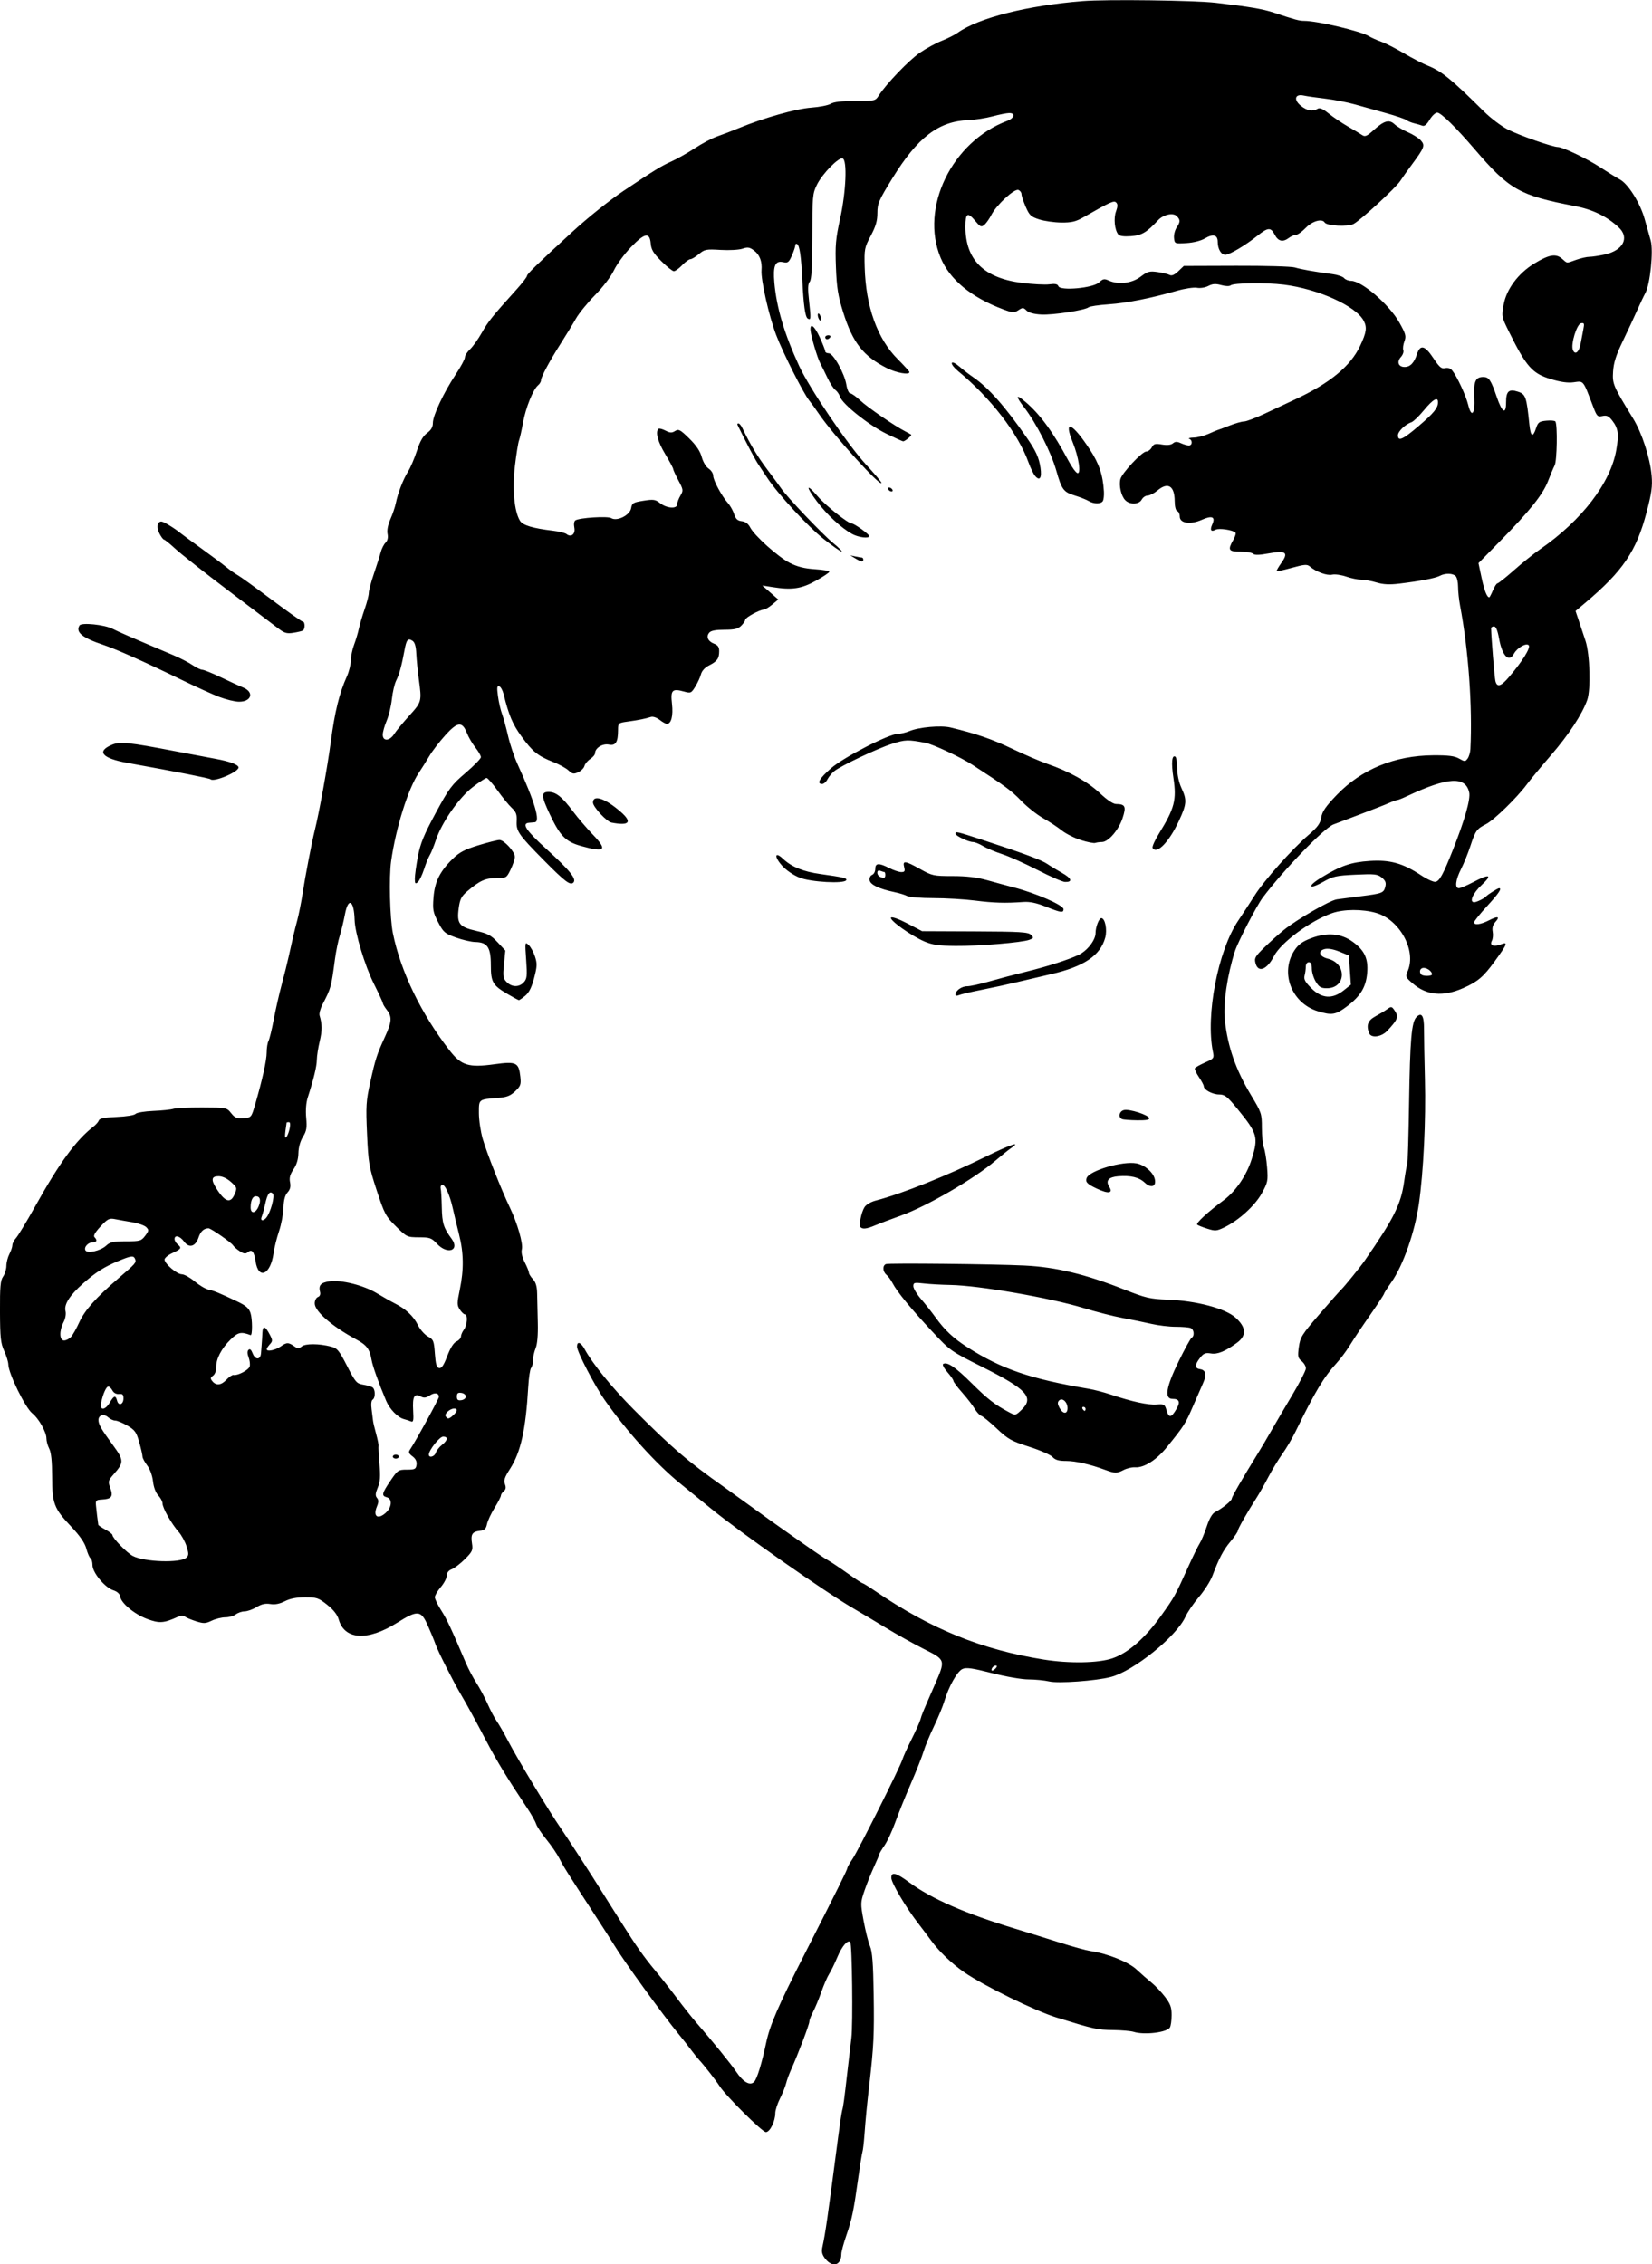 <?xml version="1.0"?>
<svg xmlns:rdf="http://www.w3.org/1999/02/22-rdf-syntax-ns#" xmlns="http://www.w3.org/2000/svg" xmlns:cc="http://creativecommons.org/ns#" xmlns:dc="http://purl.org/dc/elements/1.1/" xmlns:svg="http://www.w3.org/2000/svg" xmlns:inkscape="http://www.inkscape.org/namespaces/inkscape" xmlns:sodipodi="http://sodipodi.sourceforge.net/DTD/sodipodi-0.dtd" xmlns:ns1="http://sozi.baierouge.fr" xmlns:xlink="http://www.w3.org/1999/xlink" id="svg3904" viewBox="0 0 224.46 307.55" version="1.1">
<g id="layer1" transform="translate(216.77 -783.59)">
<path id="path3949" d="m-104.63 1090.4c-0.438-0.557-0.541-0.95-0.408-1.564 0.431-1.996 0.698-3.856 2.162-15.062 0.222-1.698 0.462-3.289 0.534-3.537 0.157-0.542 0.281-1.461 0.706-5.212 0.178-1.571 0.422-3.652 0.544-4.625 0.229-1.832 0.099-12.779-0.154-13.033-0.347-0.347-1.123 0.564-1.75 2.056-0.374 0.89-0.876 1.918-1.116 2.284-0.24 0.366-0.716 1.462-1.059 2.434-0.343 0.973-0.851 2.195-1.129 2.717-0.278 0.521-0.505 1.119-0.505 1.327 0 0.387-1.54 4.441-2.458 6.469-0.28 0.62-0.594 1.476-0.697 1.905-0.103 0.428-0.476 1.356-0.829 2.062-0.353 0.706-0.641 1.597-0.641 1.981 0 1.113-0.727 2.585-1.278 2.587-0.486 0-5.469-4.952-6.297-6.259-0.474-0.749-2.121-2.858-2.763-3.539-0.224-0.238-0.714-0.847-1.088-1.353-0.374-0.506-1.141-1.479-1.704-2.163-2.142-2.6-7.455-9.932-8.749-12.076-0.288-0.476-1.44-2.274-2.562-3.995-3.902-5.99-4.331-6.672-4.887-7.774-0.308-0.609-1.101-1.773-1.764-2.586-0.662-0.813-1.296-1.768-1.409-2.123-0.113-0.355-0.665-1.334-1.228-2.175-2.604-3.895-4.117-6.375-5.498-9.012-1.515-2.894-2.616-4.911-3.491-6.394-1.062-1.8-3.076-5.775-3.429-6.767-0.206-0.579-0.698-1.773-1.092-2.653-0.91-2.028-1.357-2.061-4.157-0.307-3.996 2.503-7.129 2.325-7.922-0.451-0.186-0.652-0.707-1.317-1.562-1.997-1.176-0.935-1.426-1.02-2.995-1.02-1.163 0-2.047 0.171-2.756 0.532-0.711 0.363-1.342 0.484-1.978 0.381-0.671-0.109-1.198 0.011-1.87 0.419-0.515 0.314-1.242 0.575-1.616 0.58-0.374 0-0.918 0.189-1.208 0.409s-0.929 0.4-1.419 0.4c-0.49 0-1.32 0.204-1.844 0.454-0.837 0.399-1.094 0.41-2.118 0.088-0.641-0.202-1.322-0.486-1.514-0.632-0.227-0.171-0.561-0.167-0.952 0.011-1.922 0.878-2.521 0.922-4.172 0.311-1.742-0.645-3.566-2.158-3.696-3.063-0.052-0.363-0.391-0.67-0.933-0.845-1.137-0.367-2.821-2.402-2.821-3.407 0-0.426-0.119-0.848-0.265-0.938-0.146-0.09-0.403-0.677-0.572-1.305-0.213-0.791-0.85-1.717-2.077-3.017-2.329-2.469-2.565-3.092-2.572-6.8-0.003-2.054-0.128-3.253-0.389-3.758-0.211-0.408-0.384-1.041-0.384-1.408 0-0.849-1.053-2.714-1.919-3.397-0.954-0.753-3.245-5.432-3.257-6.652-0.003-0.332-0.256-1.154-0.561-1.827-0.478-1.053-0.558-1.802-0.573-5.345-0.015-3.388 0.061-4.233 0.425-4.754 0.244-0.348 0.444-1.004 0.445-1.456 0.001-0.453 0.185-1.174 0.408-1.603s0.406-0.972 0.406-1.207c0-0.235 0.229-0.68 0.508-0.989 0.279-0.309 1.432-2.215 2.562-4.235 3.383-6.051 5.569-9.038 7.99-10.92 0.315-0.245 0.628-0.61 0.695-0.812 0.086-0.258 0.8-0.395 2.414-0.461 1.294-0.053 2.41-0.233 2.563-0.412 0.151-0.176 1.229-0.358 2.419-0.407 1.181-0.049 2.405-0.176 2.721-0.283 0.316-0.106 2.075-0.189 3.91-0.183 3.329 0.011 3.337 0.012 3.949 0.779 0.516 0.647 0.78 0.754 1.674 0.68 1.054-0.088 1.065-0.1 1.578-1.857 0.979-3.351 1.57-6.023 1.57-7.095 0-0.591 0.112-1.287 0.249-1.547 0.137-0.26 0.458-1.574 0.712-2.921s0.743-3.489 1.085-4.761c0.342-1.272 0.77-2.986 0.95-3.809 0.593-2.7 0.755-3.383 1.158-4.897 0.219-0.823 0.548-2.476 0.73-3.673 0.352-2.311 1.254-6.984 1.654-8.57 0.576-2.284 1.736-8.684 2.17-11.971 0.545-4.127 1.162-6.639 2.192-8.918 0.289-0.64 0.531-1.619 0.538-2.176 0.006-0.557 0.2-1.503 0.429-2.101 0.229-0.599 0.523-1.578 0.653-2.177 0.13-0.599 0.488-1.811 0.796-2.695 0.308-0.884 0.559-1.868 0.559-2.186 0-0.319 0.313-1.493 0.695-2.61 0.383-1.117 0.797-2.424 0.921-2.903 0.124-0.48 0.419-1.066 0.656-1.303 0.285-0.285 0.378-0.692 0.276-1.203-0.096-0.481 0.051-1.237 0.389-2.002 0.299-0.676 0.627-1.64 0.728-2.142 0.282-1.395 1-3.256 1.664-4.313 0.329-0.524 0.867-1.784 1.197-2.8 0.425-1.31 0.829-2.018 1.389-2.432 0.559-0.414 0.79-0.817 0.79-1.381 0-1.006 1.463-4.109 3.097-6.57 0.691-1.04 1.256-2.09 1.256-2.333 0-0.243 0.316-0.738 0.702-1.101 0.386-0.363 1.105-1.374 1.597-2.247 0.853-1.513 1.441-2.246 4.706-5.859 0.786-0.87 1.428-1.702 1.428-1.851 0-0.256 1.288-1.507 6.168-5.993 2.086-1.917 5.056-4.292 6.959-5.565 4.166-2.785 5.138-3.384 6.405-3.947 0.792-0.352 2.261-1.177 3.265-1.835 1.004-0.657 2.377-1.383 3.05-1.613 0.673-0.23 2.013-0.743 2.976-1.139 3.351-1.379 7.746-2.618 9.811-2.767 1.122-0.081 2.312-0.317 2.643-0.524 0.409-0.255 1.478-0.377 3.327-0.377 2.675 0 2.733-0.013 3.2-0.748 0.995-1.562 4.087-4.784 5.568-5.801 0.849-0.583 2.185-1.313 2.97-1.622 0.785-0.31 1.768-0.805 2.184-1.102 2.829-2.014 9.468-3.694 16.972-4.293 3.237-0.259 15.167-0.106 18.093 0.232 4.5 0.519 6.411 0.843 7.89 1.337 2.89 0.965 3.445 1.115 4.1 1.114 1.799-0.003 7.726 1.397 8.827 2.086 0.302 0.189 1.036 0.517 1.632 0.73s2.002 0.929 3.124 1.591c1.122 0.663 2.575 1.417 3.229 1.675 1.856 0.734 3.22 1.847 7.654 6.245 0.876 0.869 2.305 1.951 3.177 2.405 1.514 0.789 6.082 2.393 6.844 2.404 0.68 0.009 3.999 1.6 5.793 2.776 0.984 0.645 2.172 1.38 2.639 1.633 1.137 0.615 2.76 3.213 3.367 5.39 0.271 0.973 0.64 2.287 0.819 2.921 0.387 1.368-0.08 5.925-0.728 7.109-0.216 0.394-0.718 1.451-1.116 2.349-0.398 0.898-1.275 2.778-1.949 4.179-0.92 1.911-1.25 2.943-1.323 4.135-0.104 1.697-0.003 1.933 2.719 6.378 1.208 1.972 2.304 5.348 2.519 7.754 0.129 1.448 0.004 2.353-0.688 4.995-1.384 5.279-3.222 7.99-8.339 12.297l-1.311 1.103 0.452 1.345c0.249 0.74 0.654 1.957 0.9 2.705 0.604 1.834 0.743 6.591 0.235 8.033-0.686 1.943-2.498 4.704-4.943 7.53-1.321 1.526-2.79 3.301-3.266 3.945-1.321 1.787-4.46 4.84-5.547 5.396-1.264 0.646-1.432 0.882-2.123 2.984-0.32 0.973-0.887 2.371-1.26 3.107-0.755 1.488-0.883 2.607-0.299 2.607 0.209 0 1.079-0.367 1.932-0.816 2.259-1.188 2.691-1.043 1.156 0.387-1.193 1.111-1.718 2.334-1.002 2.334 0.323 0 1.403-0.532 1.615-0.795 0.185-0.231 1.578-1.109 1.759-1.109 0.431 0-0.035 0.698-1.623 2.428-0.973 1.06-1.768 2.049-1.768 2.198 0 0.433 0.886 0.315 2.032-0.269 1.214-0.619 1.537-0.52 0.834 0.257-0.323 0.357-0.437 0.788-0.341 1.291 0.079 0.415 0.028 0.972-0.114 1.238-0.343 0.64 0.237 0.864 1.246 0.481 0.989-0.376 0.872-0.069-0.896 2.358-1.502 2.063-2.275 2.716-4.232 3.582-2.738 1.21-4.981 1.005-6.872-0.63-0.98-0.847-1-0.9-0.65-1.745 1.147-2.77-1.127-6.907-4.304-7.831-1.863-0.541-4.44-0.526-6.019 0.035-2.967 1.055-6.944 4.002-7.881 5.839-0.931 1.825-2.13 2.3-2.49 0.986-0.199-0.724-0.087-0.928 1.199-2.182 0.78-0.761 1.969-1.827 2.643-2.369 1.8-1.45 6.245-4.015 7.199-4.154 0.455-0.066 1.901-0.256 3.214-0.421 2.964-0.373 3.154-0.446 3.369-1.306 0.134-0.535 0.023-0.819-0.478-1.228-0.584-0.476-0.96-0.517-3.565-0.396-2.62 0.123-3.062 0.221-4.408 0.981-2.018 1.139-2.213 0.604-0.221-0.606 2.633-1.6 4.024-2.075 6.556-2.241 2.748-0.18 4.508 0.31 6.963 1.94 0.819 0.544 1.707 0.947 1.973 0.896 0.549-0.105 1.038-1.001 2.348-4.303 1.614-4.069 2.428-6.929 2.228-7.837-0.493-2.244-2.922-2.096-8.464 0.514-0.608 0.287-1.202 0.521-1.319 0.521-0.117 0-0.599 0.172-1.07 0.383-0.472 0.211-2.204 0.891-3.85 1.511-1.646 0.621-3.329 1.259-3.741 1.418-1.294 0.501-6.783 6.179-9.614 9.944-0.817 1.086-3.366 6.003-3.777 7.284-1.04 3.243-1.608 7.109-1.37 9.33 0.386 3.605 1.487 6.768 3.541 10.175 1.447 2.4 1.494 2.54 1.494 4.46 0 1.09 0.125 2.312 0.278 2.714 0.153 0.403 0.348 1.605 0.432 2.67 0.143 1.809 0.096 2.042-0.709 3.505-0.926 1.683-3.114 3.677-5.09 4.638-1.04 0.506-1.249 0.523-2.313 0.189-0.643-0.202-1.267-0.449-1.385-0.55-0.223-0.188 1.463-1.742 3.616-3.334 1.626-1.202 3.099-3.366 3.79-5.568 0.937-2.984 0.793-3.487-1.965-6.854-1.362-1.663-1.696-1.924-2.456-1.924-0.903 0-2.09-0.635-2.09-1.118 0-0.149-0.301-0.714-0.668-1.254-0.367-0.541-0.607-1.082-0.533-1.202 0.074-0.12 0.696-0.467 1.382-0.771 1.193-0.528 1.239-0.59 1.065-1.436-1.018-4.95 0.68-13.758 3.439-17.843 0.64-0.947 1.653-2.498 2.252-3.445 1.273-2.015 5.038-6.239 7.284-8.172 1.256-1.081 1.604-1.559 1.738-2.389 0.13-0.802 0.606-1.493 2.103-3.05 3.36-3.496 7.874-5.356 13.09-5.391 2.085-0.014 2.911 0.089 3.537 0.444 0.765 0.434 0.837 0.434 1.156 0.003 0.187-0.252 0.359-0.834 0.381-1.291 0.287-5.793-0.268-13.491-1.403-19.477-0.149-0.785-0.271-1.937-0.271-2.56 0-0.623-0.147-1.28-0.326-1.459-0.404-0.404-1.435-0.422-2.153-0.038-0.595 0.318-2.66 0.717-5.491 1.06-1.349 0.163-2.187 0.122-3.104-0.154-0.691-0.208-1.634-0.38-2.097-0.382-0.463-0.002-1.38-0.192-2.038-0.421-0.658-0.229-1.519-0.346-1.913-0.259-0.71 0.156-2.169-0.384-3.029-1.121-0.359-0.307-0.74-0.278-2.415 0.186-1.094 0.303-2.031 0.509-2.083 0.458-0.051-0.051 0.231-0.549 0.627-1.105 1.029-1.446 0.64-1.741-1.722-1.305-1.27 0.234-1.901 0.248-2.101 0.048-0.157-0.157-0.935-0.286-1.728-0.286-1.617 0-1.755-0.227-0.971-1.593 0.259-0.451 0.391-0.901 0.294-0.998-0.359-0.359-2.234-0.635-2.684-0.394-0.637 0.341-0.82 0.058-0.464-0.722 0.465-1.02-0.028-1.241-1.398-0.628-1.568 0.702-3.02 0.493-3.02-0.434 0-0.345-0.153-0.678-0.34-0.741-0.204-0.068-0.343-0.608-0.348-1.35-0.013-2.092-0.92-2.646-2.355-1.438-0.445 0.374-1.04 0.68-1.322 0.68-0.283 0-0.645 0.245-0.805 0.544-0.371 0.693-1.659 0.722-2.267 0.05-0.541-0.598-0.848-1.979-0.629-2.829 0.215-0.835 2.948-3.751 3.515-3.751 0.248 0 0.586-0.254 0.752-0.565 0.257-0.481 0.462-0.538 1.379-0.383 0.704 0.119 1.218 0.065 1.484-0.156 0.312-0.259 0.566-0.265 1.092-0.025 0.377 0.172 0.863 0.312 1.08 0.312 0.483 0 0.527-0.718 0.055-0.908-0.187-0.075 0.088-0.15 0.612-0.165s1.442-0.25 2.041-0.522c0.599-0.272 1.149-0.504 1.224-0.515 0.075-0.011 0.783-0.276 1.575-0.588 0.791-0.312 1.691-0.567 1.999-0.567 0.308 0 1.559-0.471 2.779-1.048 1.22-0.576 3.075-1.445 4.122-1.931 4.728-2.193 7.55-4.513 8.86-7.281 0.87-1.84 0.966-2.522 0.482-3.43-1.066-2.001-6.185-4.311-10.838-4.891-2.431-0.303-6.818-0.246-7.228 0.094-0.17 0.141-0.703 0.127-1.285-0.034-0.763-0.211-1.172-0.183-1.755 0.118-0.426 0.22-1.102 0.328-1.536 0.245-0.426-0.082-1.649 0.101-2.716 0.406-3.596 1.028-6.824 1.667-9.282 1.838-1.344 0.094-2.57 0.275-2.723 0.402-0.488 0.405-4.84 1.072-6.44 0.987-0.999-0.053-1.703-0.245-2.003-0.545-0.421-0.421-0.521-0.425-1.103-0.044-0.584 0.383-0.765 0.372-2.078-0.119-4.334-1.623-7.255-4.036-8.494-7.016-2.82-6.784 1.537-15.746 9.029-18.568 1.012-0.381 1.191-1.088 0.272-1.074-0.337 0.005-1.347 0.208-2.245 0.45-0.898 0.242-2.367 0.47-3.265 0.506-4.075 0.163-6.906 2.328-10.346 7.911-1.841 2.988-2.033 3.433-2.033 4.705 0 1.067-0.216 1.812-0.897 3.094-0.856 1.611-0.894 1.808-0.827 4.273 0.145 5.344 1.724 9.737 4.492 12.496 0.872 0.87 1.586 1.658 1.586 1.752 0 0.423-1.78 0.106-3.07-0.548-3.211-1.626-4.637-3.448-5.931-7.579-0.705-2.248-0.875-3.311-0.984-6.122-0.114-2.961-0.04-3.817 0.574-6.619 0.8-3.651 0.977-7.91 0.34-8.154-0.528-0.203-2.76 2.075-3.495 3.567-0.596 1.21-0.629 1.575-0.634 7.022-0.004 4.187-0.098 5.858-0.345 6.156-0.258 0.311-0.279 0.954-0.085 2.687 0.263 2.353 0.244 2.58-0.195 2.309-0.337-0.208-0.564-1.833-0.726-5.2-0.155-3.225-0.368-4.702-0.708-4.912-0.137-0.085-0.248-0.004-0.248 0.179 0 0.183-0.209 0.807-0.465 1.386-0.413 0.936-0.547 1.035-1.205 0.89-1.066-0.234-1.378 0.509-1.175 2.794 0.305 3.421 1.351 6.937 3.361 11.296 1.418 3.075 6.623 10.742 9.124 13.441 1.132 1.221 2.058 2.32 2.058 2.441 0 0.71-6.467-6.407-8.439-9.287-0.512-0.748-1.132-1.605-1.377-1.905-0.778-0.95-3.55-6.441-4.477-8.867-0.981-2.571-2.099-7.505-1.994-8.805 0.097-1.214-0.253-2.12-1.044-2.706-0.583-0.431-0.841-0.468-1.546-0.225-0.467 0.161-1.797 0.234-2.968 0.164-1.972-0.119-2.18-0.079-2.946 0.566-0.453 0.381-0.975 0.693-1.161 0.693-0.185 0-0.688 0.367-1.118 0.816-0.43 0.449-0.937 0.816-1.126 0.816-0.189 0-0.955-0.611-1.701-1.357-1.069-1.069-1.375-1.573-1.441-2.378-0.133-1.606-0.812-1.486-2.695 0.474-0.89 0.926-1.928 2.341-2.308 3.144-0.397 0.84-1.484 2.265-2.559 3.358-1.028 1.044-2.201 2.487-2.608 3.206-0.406 0.719-1.325 2.225-2.041 3.347-1.551 2.432-2.702 4.579-2.702 5.04 0 0.184-0.18 0.484-0.401 0.667-0.67 0.556-1.675 3.05-2.036 5.052-0.188 1.041-0.435 2.14-0.55 2.442-0.115 0.302-0.366 1.869-0.557 3.482-0.371 3.134-0.083 6.192 0.7 7.433 0.384 0.608 1.736 1.013 4.476 1.341 0.823 0.098 1.648 0.301 1.833 0.451 0.629 0.508 1.241 0.008 1.066-0.871-0.093-0.464-0.033-0.88 0.141-0.988 0.583-0.36 4.396-0.599 4.867-0.305 0.776 0.484 2.537-0.385 2.704-1.335 0.125-0.712 0.27-0.8 1.675-1.023 1.373-0.218 1.617-0.182 2.28 0.34 0.892 0.702 2.302 0.794 2.302 0.15 0-0.239 0.198-0.769 0.439-1.178 0.418-0.708 0.405-0.809-0.272-2.08-0.391-0.735-0.711-1.436-0.711-1.558 0-0.122-0.49-1.033-1.088-2.026-0.995-1.65-1.353-2.98-0.918-3.415 0.094-0.094 0.52 0.011 0.948 0.232 0.632 0.327 0.879 0.339 1.321 0.063 0.484-0.302 0.694-0.192 1.925 1.015 0.948 0.93 1.48 1.72 1.695 2.518 0.179 0.663 0.582 1.339 0.936 1.571 0.342 0.224 0.622 0.658 0.622 0.965 0 0.625 1.159 2.776 2.008 3.726 0.306 0.343 0.684 1.016 0.839 1.496 0.215 0.664 0.462 0.894 1.033 0.959 0.493 0.057 0.884 0.344 1.139 0.836 0.592 1.144 3.808 4.024 5.4 4.834 1.011 0.515 1.983 0.759 3.39 0.851 1.085 0.071 1.972 0.224 1.972 0.341s-0.826 0.67-1.837 1.23c-1.976 1.096-3.249 1.28-5.918 0.855l-1.36-0.217 1.088 0.953 1.088 0.953-0.816 0.682c-0.449 0.375-0.974 0.687-1.167 0.692-0.561 0.016-2.506 1.083-2.506 1.376 0 0.147-0.245 0.511-0.544 0.811-0.43 0.43-0.907 0.544-2.279 0.544-1.204 0-1.838 0.124-2.071 0.405-0.451 0.544-0.167 1.179 0.67 1.497 0.509 0.193 0.686 0.457 0.683 1.016-0.005 0.997-0.269 1.368-1.366 1.924-0.57 0.289-0.987 0.744-1.108 1.208-0.106 0.409-0.453 1.164-0.769 1.677-0.55 0.89-0.62 0.92-1.546 0.664-1.599-0.441-1.834-0.198-1.622 1.675 0.183 1.619-0.098 2.722-0.693 2.722-0.158 0-0.602-0.247-0.985-0.549-0.391-0.308-0.909-0.482-1.177-0.397-0.781 0.248-1.664 0.426-3.108 0.626-1.336 0.185-1.36 0.206-1.363 1.138-0.004 1.671-0.321 2.177-1.244 1.993-0.855-0.171-1.882 0.467-1.882 1.169 0 0.198-0.293 0.552-0.652 0.787s-0.714 0.663-0.789 0.952c-0.075 0.289-0.457 0.671-0.847 0.848-0.611 0.279-0.795 0.245-1.319-0.245-0.335-0.313-1.273-0.829-2.084-1.147-2.075-0.815-2.794-1.395-4.311-3.481-1.207-1.66-1.71-2.853-2.427-5.754-0.126-0.512-0.395-0.986-0.596-1.053-0.292-0.097-0.326 0.173-0.168 1.339 0.109 0.804 0.357 1.89 0.551 2.413 0.194 0.524 0.564 1.871 0.822 2.993 0.258 1.122 0.832 2.836 1.276 3.809 2.36 5.168 3.154 7.853 2.345 7.921-0.204 0.017-0.553 0.048-0.775 0.068-1.044 0.095-0.415 1.04 2.394 3.596 3.185 2.898 4.11 4.053 3.631 4.532-0.415 0.415-1.144-0.135-3.989-3.013-3.453-3.493-3.783-3.966-3.712-5.328 0.048-0.919-0.078-1.26-0.661-1.802-0.396-0.368-1.268-1.434-1.938-2.369-0.67-0.935-1.34-1.7-1.488-1.7-0.148 0-1.002 0.564-1.898 1.253-1.865 1.435-4.211 4.813-4.999 7.198-0.269 0.813-0.639 1.724-0.824 2.023-0.185 0.299-0.54 1.177-0.789 1.952-0.25 0.774-0.631 1.554-0.847 1.734-0.328 0.272-0.393 0.191-0.393-0.493 0-0.451 0.187-1.807 0.416-3.013 0.334-1.763 0.808-2.917 2.411-5.883 1.824-3.374 2.172-3.841 4.073-5.462 1.143-0.975 2.078-1.936 2.078-2.136 0-0.199-0.337-0.787-0.748-1.305s-0.924-1.391-1.138-1.939c-0.643-1.645-1.273-1.591-2.941 0.254-0.796 0.881-1.772 2.152-2.17 2.825-0.397 0.673-1.051 1.714-1.453 2.313-1.446 2.152-3.102 7.441-3.749 11.971-0.31 2.167-0.173 7.763 0.239 9.794 1.052 5.188 3.833 10.938 7.696 15.913 1.6 2.061 2.588 2.366 6.094 1.885 2.982-0.409 3.315-0.249 3.529 1.695 0.115 1.05 0.036 1.274-0.698 1.971-0.647 0.615-1.143 0.811-2.269 0.899-2.747 0.214-2.665 0.151-2.665 2.061 0 0.933 0.231 2.503 0.513 3.489 0.53 1.854 2.556 6.975 3.702 9.36 1.016 2.114 1.816 4.894 1.625 5.653-0.109 0.435 0.033 1.075 0.396 1.787 0.311 0.61 0.566 1.241 0.566 1.403 0 0.162 0.245 0.557 0.544 0.878 0.385 0.414 0.552 0.986 0.57 1.961 0.014 0.757 0.055 2.54 0.089 3.962 0.041 1.667-0.065 2.896-0.298 3.46-0.199 0.482-0.362 1.222-0.362 1.646 0 0.424-0.114 0.887-0.253 1.029-0.139 0.142-0.313 1.299-0.386 2.571-0.333 5.802-1.013 8.862-2.476 11.133-0.739 1.146-0.881 1.573-0.691 2.072 0.171 0.449 0.127 0.722-0.154 0.955-0.216 0.18-0.393 0.451-0.393 0.603 0 0.152-0.387 0.902-0.861 1.667-0.473 0.765-0.937 1.758-1.03 2.207-0.136 0.654-0.33 0.835-0.975 0.909-1.032 0.119-1.259 0.486-1.062 1.723 0.144 0.903 0.051 1.109-0.96 2.119-0.616 0.616-1.421 1.234-1.789 1.374-0.434 0.165-0.673 0.472-0.68 0.873-0.006 0.34-0.373 1.043-0.816 1.561-0.443 0.518-0.805 1.137-0.805 1.375s0.388 1.039 0.862 1.779c0.776 1.212 1.36 2.458 3.352 7.144 0.338 0.795 0.986 2.019 1.439 2.721 0.454 0.701 1.139 1.985 1.522 2.853 0.383 0.868 0.937 1.915 1.231 2.328 0.294 0.413 0.978 1.601 1.52 2.64 1.328 2.547 5.608 9.634 7.219 11.955 0.782 1.127 4.307 6.559 5.301 8.169 0.449 0.727 1 1.603 1.224 1.945 0.224 0.342 1.005 1.573 1.734 2.736 1.911 3.047 3.02 4.617 4.567 6.467 0.751 0.898 2.052 2.551 2.891 3.673 0.839 1.122 1.961 2.543 2.493 3.157 2.451 2.83 4.857 5.79 5.59 6.875 0.964 1.43 1.884 1.948 2.44 1.375 0.395-0.406 1.045-2.52 1.626-5.285 0.504-2.401 1.624-4.99 5.181-11.971 4.571-8.972 5.855-11.555 5.855-11.781 0-0.11 0.31-0.656 0.69-1.214 0.794-1.169 6.489-12.512 6.793-13.531 0.112-0.374 0.666-1.599 1.231-2.721 0.565-1.122 1.115-2.347 1.221-2.721 0.201-0.709 0.262-0.857 1.909-4.625 1.523-3.485 1.535-3.444-1.423-4.931-1.377-0.692-3.687-1.977-5.135-2.857s-3.474-2.089-4.503-2.687c-3.857-2.243-15.321-10.281-19.283-13.52-1.422-1.162-3.308-2.697-4.191-3.411-3.226-2.606-7.265-7.065-10.254-11.321-1.387-1.975-3.783-6.586-3.783-7.28 0-0.785 0.514-0.618 1.033 0.336 1.071 1.971 3.692 5.197 6.603 8.129 5.136 5.172 7.433 7.145 12.361 10.615 0.449 0.316 2.163 1.552 3.809 2.745s3.421 2.468 3.945 2.831c0.524 0.363 1.993 1.395 3.265 2.294 1.272 0.898 2.664 1.83 3.093 2.071 0.429 0.24 1.623 1.038 2.654 1.774 1.03 0.735 1.945 1.337 2.033 1.337 0.088 0 0.853 0.473 1.699 1.051 7.555 5.157 14.446 7.961 22.897 9.315 3.476 0.557 7.431 0.489 9.344-0.161 2.131-0.724 4.429-2.726 6.579-5.73 1.868-2.609 1.934-2.728 3.706-6.652 0.642-1.422 1.355-2.878 1.584-3.237 0.229-0.359 0.662-1.397 0.961-2.306 0.359-1.091 0.749-1.755 1.148-1.953 0.935-0.464 2.253-1.534 2.253-1.829 0-0.238 1.487-2.809 3.576-6.182 0.417-0.673 1.213-2.02 1.768-2.993 0.556-0.973 1.845-3.167 2.866-4.877 1.021-1.71 1.856-3.343 1.856-3.629 0-0.286-0.26-0.731-0.577-0.988-0.511-0.414-0.554-0.633-0.378-1.916 0.183-1.331 0.413-1.696 2.814-4.474 1.438-1.664 2.749-3.147 2.915-3.297 0.395-0.358 2.606-3.078 3.207-3.945 3.995-5.767 4.939-7.662 5.374-10.794 0.162-1.167 0.35-2.21 0.417-2.319 0.067-0.109 0.178-3.845 0.246-8.302 0.133-8.664 0.336-11.013 1.011-11.688 0.696-0.696 1.028-0.166 1.02 1.629-0.004 0.925 0.051 4.009 0.124 6.852 0.142 5.567-0.196 12.558-0.816 16.868-0.556 3.87-2.148 8.41-3.743 10.676-0.552 0.784-1.004 1.494-1.004 1.579s-0.696 1.157-1.546 2.383c-1.79 2.582-2.169 3.147-3.225 4.815-0.426 0.673-1.165 1.653-1.642 2.176-1.787 1.963-2.934 3.876-5.633 9.386-0.44 0.898-1.236 2.244-1.77 2.991-0.533 0.747-1.388 2.155-1.898 3.129-0.51 0.974-1.203 2.199-1.539 2.723-1.337 2.085-2.608 4.314-2.608 4.572 0 0.15-0.445 0.805-0.988 1.455-0.991 1.185-1.542 2.23-2.463 4.667-0.272 0.719-1.089 2.005-1.817 2.857-0.728 0.852-1.56 2.069-1.849 2.705-1.224 2.691-7.049 7.385-10.159 8.187-2.038 0.525-7.094 0.888-8.347 0.6-0.646-0.149-1.91-0.273-2.808-0.276-0.924 0-3.084-0.375-4.981-0.86-2.688-0.686-3.477-0.796-4.003-0.557-0.712 0.324-1.872 2.392-2.467 4.397-0.206 0.693-0.843 2.233-1.415 3.421-0.572 1.188-1.203 2.711-1.401 3.385-0.198 0.673-0.972 2.632-1.72 4.353-0.748 1.721-1.703 4.091-2.124 5.267-0.421 1.176-1.078 2.59-1.462 3.143-0.383 0.553-0.697 1.076-0.697 1.162 0 0.086-0.331 0.875-0.736 1.754-0.405 0.878-0.988 2.34-1.296 3.248-0.545 1.605-0.548 1.717-0.108 4.09 0.249 1.342 0.638 2.886 0.866 3.431 0.313 0.75 0.435 2.339 0.499 6.52 0.084 5.448 0.005 7.088-0.582 12.194-0.349 3.034-0.507 4.662-0.683 7.051-0.071 0.96-0.189 1.94-0.263 2.177-0.074 0.237-0.322 1.777-0.552 3.423-0.641 4.596-0.865 5.687-1.618 7.868-0.383 1.11-0.697 2.263-0.697 2.562 0 1.56-1.188 1.92-2.178 0.661zm23.288-80.534c-0.189-0.189-0.705 0.195-0.705 0.523 0 0.18 0.156 0.16 0.415-0.055 0.228-0.189 0.359-0.4 0.29-0.469zm-110.1-14.71c0.33-0.31 0.333-0.537 0.021-1.531-0.201-0.642-0.692-1.535-1.091-1.984-0.947-1.065-2.174-3.232-2.174-3.84 0-0.263-0.259-0.754-0.576-1.091-0.352-0.375-0.632-1.121-0.721-1.922-0.086-0.769-0.409-1.656-0.785-2.151-0.351-0.463-0.639-1.006-0.639-1.206 0-0.201-0.199-1.074-0.442-1.941-0.388-1.383-0.586-1.661-1.613-2.262-0.644-0.377-1.384-0.686-1.645-0.686-0.261 0-0.694-0.199-0.962-0.441-0.579-0.524-1.325-0.318-1.32 0.365 0.005 0.61 0.348 1.204 1.988 3.443 1.473 2.011 1.482 2.323 0.113 3.882-0.796 0.907-0.821 1.005-0.493 1.914 0.416 1.149 0.173 1.489-1.113 1.559-0.833 0.045-0.902 0.116-0.831 0.854 0.064 0.668 0.224 1.996 0.31 2.579 0.012 0.078 0.449 0.373 0.973 0.655 0.524 0.282 0.952 0.616 0.952 0.741 0 0.404 1.974 2.429 2.769 2.84 1.603 0.829 6.474 0.98 7.277 0.225zm27.142-6.147c0.791-0.743 0.837-1.854 0.086-2.05-0.747-0.195-0.674-0.525 0.501-2.255 0.977-1.438 1.063-1.496 2.23-1.496 1.078 0 1.224-0.074 1.307-0.66 0.063-0.446-0.113-0.817-0.544-1.145-0.536-0.408-0.585-0.563-0.307-0.972 0.769-1.135 3.887-6.83 3.887-7.099 0-0.551-0.567-0.645-1.239-0.205-0.527 0.345-0.793 0.374-1.242 0.134-0.862-0.461-1.119 0.02-1.014 1.896 0.079 1.396 0.028 1.637-0.314 1.494-0.224-0.094-0.653-0.234-0.952-0.313-0.824-0.215-1.926-1.349-2.398-2.469-1.002-2.373-1.84-4.719-1.982-5.548-0.257-1.499-0.659-2.035-2.114-2.817-3.237-1.74-5.613-3.803-5.613-4.873 0-0.389 0.192-0.776 0.43-0.868 0.268-0.103 0.377-0.366 0.291-0.698-0.234-0.895 0.093-1.263 1.276-1.436 1.595-0.233 4.646 0.533 6.438 1.615 0.823 0.497 1.925 1.121 2.449 1.385 1.497 0.755 2.539 1.731 3.129 2.931 0.299 0.609 0.911 1.308 1.36 1.555 0.759 0.417 0.826 0.58 0.952 2.329 0.106 1.459 0.236 1.9 0.583 1.966 0.327 0.062 0.622-0.376 1.098-1.63 0.423-1.114 0.862-1.809 1.254-1.983 0.331-0.148 0.606-0.454 0.611-0.68 0.004-0.226 0.188-0.649 0.408-0.94 0.448-0.593 0.543-2.057 0.134-2.057-0.146 0-0.459-0.295-0.696-0.657-0.391-0.597-0.392-0.843-0.006-2.709 0.564-2.73 0.535-4.971-0.098-7.484-0.287-1.14-0.672-2.747-0.856-3.57-0.416-1.862-1.085-3.309-1.464-3.168-0.158 0.059-0.239 0.275-0.18 0.481 0.059 0.206 0.126 1.354 0.15 2.551 0.042 2.155 0.242 2.801 1.321 4.265 1.184 1.607-0.542 2.226-1.964 0.704-0.749-0.801-0.97-0.881-2.457-0.888-1.609-0.008-1.657-0.03-3.128-1.483-1.403-1.385-1.563-1.685-2.615-4.891-1.048-3.193-1.133-3.689-1.312-7.635-0.174-3.839-0.134-4.478 0.441-7.077 0.7-3.16 0.882-3.718 2.014-6.19 0.913-1.995 0.958-2.68 0.235-3.604-0.293-0.374-0.535-0.78-0.538-0.902-0.003-0.122-0.554-1.315-1.224-2.651-1.227-2.447-2.568-6.892-2.618-8.678-0.075-2.672-0.863-3.135-1.31-0.771-0.178 0.941-0.498 2.262-0.711 2.935-0.213 0.673-0.502 2.081-0.643 3.129-0.529 3.936-0.529 3.935-1.702 6.201-0.294 0.567-0.471 1.241-0.394 1.496 0.36 1.193 0.363 2.049 0.014 3.51-0.208 0.869-0.382 1.998-0.387 2.509-0.01 0.883-0.427 2.614-1.23 5.098-0.229 0.707-0.31 1.74-0.217 2.767 0.124 1.37 0.052 1.794-0.441 2.592-0.365 0.59-0.599 1.433-0.615 2.212-0.017 0.839-0.238 1.571-0.664 2.199-0.47 0.692-0.595 1.157-0.474 1.763 0.118 0.589 0.022 0.979-0.339 1.378-0.347 0.384-0.519 1.034-0.554 2.101-0.028 0.85-0.301 2.28-0.606 3.178-0.305 0.898-0.639 2.245-0.742 2.993-0.402 2.91-2.058 3.646-2.442 1.084-0.204-1.359-0.499-1.697-1.067-1.226-0.291 0.241-0.541 0.207-1.083-0.148-0.388-0.254-0.794-0.61-0.902-0.791-0.231-0.385-3.012-2.32-3.335-2.32-0.63 0-1.085 0.414-1.356 1.235-0.414 1.255-1.286 1.506-1.971 0.566-0.556-0.763-1.29-0.956-1.29-0.339 0 0.206 0.184 0.527 0.408 0.713 0.592 0.491 0.514 0.625-0.687 1.179-0.595 0.274-1.081 0.674-1.081 0.888 0 0.572 1.673 1.997 2.355 2.006 0.323 0.004 1.1 0.437 1.728 0.962 0.628 0.525 1.466 1.025 1.862 1.111 0.773 0.168 1.469 0.455 3.905 1.607 1.215 0.575 1.612 0.92 1.83 1.592 0.264 0.814 0.269 3.086 0.006 2.989-1.316-0.488-1.688-0.406-2.72 0.602-1.245 1.216-1.981 2.639-1.949 3.768 0.013 0.461-0.171 0.951-0.426 1.138-0.379 0.277-0.392 0.397-0.086 0.766 0.519 0.626 1.193 0.541 1.93-0.243 0.352-0.375 0.771-0.652 0.932-0.616 0.542 0.12 2.041-0.662 2.194-1.145 0.084-0.263 0.022-0.821-0.137-1.239-0.193-0.507-0.198-0.851-0.017-1.032 0.181-0.181 0.364-0.031 0.548 0.452 0.367 0.964 1.091 0.949 1.152-0.024 0.026-0.412 0.07-0.993 0.098-1.292 0.028-0.299 0.068-0.949 0.089-1.444 0.044-1.035 0.388-0.946 1.012 0.262 0.387 0.748 0.387 0.867-0.002 1.296-0.235 0.26-0.428 0.555-0.428 0.655 0 0.39 1.179 0.155 1.94-0.387 0.793-0.564 1.037-0.555 1.914 0.076 0.357 0.257 0.55 0.246 0.908-0.051 0.497-0.412 2.349-0.405 3.965 0.015 0.873 0.227 1.099 0.498 2.195 2.635 1.123 2.189 1.298 2.393 2.165 2.534 0.519 0.084 1.092 0.245 1.274 0.358 0.412 0.254 0.435 1.436 0.033 1.685-0.182 0.112-0.236 0.622-0.14 1.308 0.086 0.618 0.172 1.308 0.191 1.533 0.019 0.224 0.209 1.037 0.423 1.806 0.214 0.769 0.359 1.503 0.323 1.632-0.036 0.129 0.021 1.227 0.129 2.439 0.152 1.723 0.102 2.426-0.23 3.221-0.328 0.785-0.352 1.104-0.106 1.401 0.244 0.294 0.241 0.572-0.013 1.184-0.569 1.373 0.161 1.825 1.268 0.785zm0.902-7.571c0-0.15 0.184-0.272 0.408-0.272 0.224 0 0.408 0.122 0.408 0.272 0 0.15-0.184 0.272-0.408 0.272-0.224 0-0.408-0.122-0.408-0.272zm5.847-0.537c0.094-0.295 0.469-0.772 0.835-1.059 0.791-0.622 0.861-1.124 0.156-1.124-0.483 0-1.941 1.835-1.941 2.443 0 0.502 0.776 0.29 0.95-0.259zm2.361-5.082c0.584-0.528 0.643-0.91 0.141-0.91-0.584 0-1.374 0.71-1.166 1.047 0.259 0.419 0.436 0.396 1.024-0.137zm-46.663-1.726c0.57-0.965 0.792-1.019 0.995-0.243 0.199 0.761 0.866 0.512 0.866-0.323 0-0.517-0.129-0.644-0.605-0.594-0.371 0.039-0.717-0.145-0.894-0.476-0.159-0.297-0.41-0.54-0.558-0.54-0.29 0-0.747 1.037-0.99 2.245-0.21 1.044 0.554 1 1.185-0.068zm48.385-0.816c0-0.224-0.275-0.447-0.612-0.495-0.471-0.067-0.612 0.047-0.612 0.495 0 0.448 0.141 0.562 0.612 0.495 0.337-0.048 0.612-0.271 0.612-0.495zm-53.651-8.103c0.242-0.267 0.743-1.155 1.115-1.972 0.749-1.65 2.268-3.356 5.332-5.99 2.361-2.03 2.445-2.127 2.258-2.614-0.192-0.5-0.525-0.461-2.258 0.262-1.97 0.822-3.099 1.541-4.829 3.075-1.808 1.604-2.592 2.839-2.369 3.731 0.099 0.393-0.01 1.015-0.262 1.502-0.611 1.182-0.573 2.491 0.072 2.491 0.276 0 0.7-0.218 0.941-0.485zm4.773-12.392c0.537-0.497 0.963-0.59 2.686-0.59 1.918 0 2.083-0.048 2.614-0.751 0.512-0.68 0.526-0.791 0.143-1.174-0.233-0.233-1.084-0.533-1.892-0.668-0.808-0.135-1.864-0.324-2.346-0.42-0.783-0.156-0.996-0.048-1.972 0.999-0.727 0.78-1.003 1.264-0.823 1.445 0.42 0.42 0.322 0.707-0.24 0.707-0.63 0-1.236 0.683-0.978 1.101 0.283 0.458 2.053 0.051 2.807-0.647zm21.756-3.794c0.583-0.702 1.198-2.969 0.889-3.277-0.421-0.421-0.735 0.014-1.048 1.447-0.147 0.673-0.357 1.439-0.466 1.7-0.23 0.552 0.2 0.641 0.625 0.129zm-1.044-1.541c0.353-0.852 0.205-1.377-0.388-1.377-0.424 0-0.693 0.59-0.693 1.519 0 0.918 0.679 0.829 1.081-0.142zm-3.242-1.688c0.337-0.813 0.312-0.893-0.515-1.632-0.545-0.487-1.173-0.777-1.682-0.777-0.945 0-1.047 0.456-0.353 1.574 1.212 1.95 1.984 2.202 2.55 0.836zm7.459-8.871c0.119-0.567 0.081-0.884-0.107-0.884-0.162 0-0.298 0.031-0.304 0.068-0.267 1.767-0.277 2.208-0.044 1.972 0.148-0.15 0.353-0.67 0.455-1.156zm155.22-20.963c0-0.384-0.638-0.871-1.143-0.871-0.48 0-0.667 0.549-0.308 0.907 0.256 0.256 1.451 0.226 1.451-0.036zm-141.02-32.63c0.261-0.411 1.182-1.531 2.047-2.488 1.708-1.889 1.717-1.921 1.303-4.974-0.148-1.096-0.301-2.652-0.34-3.459-0.05-1.03-0.208-1.554-0.534-1.759-0.606-0.381-0.802-0.15-1.061 1.251-0.397 2.147-0.721 3.331-1.134 4.152-0.226 0.449-0.492 1.587-0.592 2.529-0.1 0.942-0.419 2.268-0.71 2.947-0.291 0.679-0.529 1.531-0.529 1.892 0 0.923 0.943 0.867 1.55-0.09zm151.47-7.739c1.837-2.146 2.995-4.017 2.681-4.331-0.347-0.347-1.579 0.364-2.003 1.158-0.666 1.245-1.592 0.312-2.016-2.031-0.207-1.146-0.429-1.68-0.698-1.68-0.217 0-0.392 0.122-0.389 0.272 0.027 1.291 0.466 6.661 0.583 7.142 0.221 0.902 0.746 0.752 1.841-0.529zm-2.176-11.782c0.219-0.524 0.498-0.952 0.621-0.952 0.123 0 1.139-0.809 2.258-1.798 1.119-0.989 2.709-2.264 3.532-2.833 5.661-3.912 9.583-9.026 10.352-13.497 0.374-2.173 0.262-2.941-0.583-4.016-0.457-0.581-0.736-0.705-1.3-0.581-0.661 0.145-0.762 0.044-1.261-1.265-1.406-3.688-1.263-3.51-2.665-3.318-0.785 0.108-1.766-0.031-3.115-0.441-2.512-0.763-3.313-1.676-5.695-6.491-0.973-1.967-0.984-2.026-0.682-3.651 0.386-2.078 1.983-4.214 4.132-5.531 2.008-1.23 2.951-1.398 3.785-0.675 0.775 0.672 0.526 0.652 1.929 0.157 0.636-0.224 1.441-0.408 1.789-0.408 0.348 0 1.271-0.137 2.051-0.304 2.537-0.544 3.451-2.284 1.941-3.694-1.596-1.491-3.536-2.433-5.975-2.9-7.496-1.437-8.887-2.223-13.546-7.656-2.62-3.055-4.639-5.034-5.135-5.034-0.253 0-0.718 0.435-1.032 0.968-0.37 0.626-0.711 0.914-0.968 0.815-0.219-0.084-0.723-0.23-1.12-0.325-0.398-0.095-0.877-0.294-1.066-0.443-0.189-0.149-1.413-0.568-2.721-0.932-1.308-0.364-3.234-0.902-4.282-1.196-1.048-0.294-2.865-0.647-4.04-0.783s-2.491-0.327-2.925-0.422c-1.185-0.26-1.399 0.577-0.359 1.408 0.832 0.666 1.616 0.798 2.271 0.384 0.275-0.174 0.714 0.017 1.496 0.651 0.609 0.494 1.781 1.285 2.604 1.759 0.823 0.474 1.7 1.002 1.95 1.173 0.373 0.257 0.646 0.138 1.534-0.665 1.451-1.311 2.123-1.499 2.865-0.804 0.324 0.303 1.14 0.789 1.813 1.079 0.673 0.29 1.458 0.788 1.744 1.108 0.61 0.682 0.504 0.967-1.224 3.299-0.61 0.823-1.313 1.815-1.562 2.203-0.596 0.93-5.415 5.363-6.363 5.854-0.783 0.405-3.623 0.256-3.908-0.206-0.353-0.572-1.668-0.203-2.561 0.719-0.508 0.524-1.113 0.956-1.346 0.961-0.233 0.004-0.66 0.188-0.951 0.408-0.816 0.617-1.458 0.477-1.921-0.417-0.542-1.048-0.919-1.027-2.359 0.129-1.594 1.28-3.795 2.586-4.365 2.589-0.563 0.003-1.03-0.793-1.03-1.756 0-0.957-0.625-1.128-1.732-0.475-0.55 0.324-1.564 0.582-2.519 0.64-1.577 0.096-1.6 0.087-1.686-0.669-0.048-0.421 0.105-1.06 0.34-1.419 0.532-0.812 0.535-1.07 0.019-1.586-0.496-0.496-1.816-0.201-2.528 0.566-1.543 1.66-2.222 2.061-3.675 2.167-0.985 0.072-1.556-0.008-1.742-0.244-0.489-0.622-0.64-2.178-0.3-3.115 0.242-0.67 0.249-0.988 0.024-1.213-0.305-0.305-0.751-0.103-4.471 2.019-1.019 0.581-1.603 0.719-2.993 0.704-0.95-0.01-2.298-0.202-2.996-0.426-1.123-0.361-1.334-0.559-1.837-1.727-0.312-0.725-0.567-1.498-0.567-1.716 0-0.218-0.19-0.47-0.423-0.559-0.542-0.208-2.982 2.043-3.664 3.38-0.274 0.537-0.707 1.15-0.961 1.361-0.411 0.341-0.545 0.285-1.196-0.494-1.082-1.296-1.374-1.139-1.374 0.744 0 4.505 2.496 6.98 7.697 7.635 1.462 0.184 3.137 0.271 3.72 0.192 0.777-0.104 1.102-0.036 1.214 0.255 0.255 0.664 4.706 0.256 5.516-0.505 0.532-0.499 0.72-0.538 1.316-0.266 1.319 0.601 3.146 0.384 4.334-0.515 0.957-0.724 1.219-0.796 2.313-0.639 0.678 0.098 1.417 0.277 1.641 0.399 0.277 0.15 0.651-0.011 1.165-0.501l0.756-0.722 7.133-0.023c3.923-0.013 7.501 0.089 7.95 0.227 0.822 0.252 2.716 0.587 5.096 0.901 0.708 0.093 1.427 0.338 1.598 0.544s0.596 0.374 0.945 0.374c1.462 0 5.204 3.228 6.567 5.664 0.872 1.559 0.949 1.85 0.683 2.556-0.166 0.439-0.232 0.977-0.148 1.196 0.084 0.219-0.06 0.634-0.321 0.922-0.603 0.667-0.347 1.36 0.502 1.36 0.758 0 1.288-0.55 1.674-1.738 0.439-1.352 1.071-1.205 2.212 0.514 0.834 1.256 1.123 1.504 1.608 1.382 0.375-0.094 0.733 0.024 0.975 0.323 0.641 0.791 1.853 3.396 2.157 4.638 0.461 1.883 0.955 1.297 0.84-1-0.107-2.151 0.161-2.759 1.217-2.759 0.77 0 1.042 0.401 1.829 2.7 0.736 2.15 1.269 2.468 1.269 0.757 0-1.532 0.375-1.867 1.632-1.456 1.028 0.336 1.154 0.702 1.537 4.46 0.168 1.65 0.469 1.818 0.903 0.504 0.27-0.818 0.432-0.937 1.402-1.029 0.603-0.058 1.156-0.008 1.23 0.111 0.3 0.486 0.22 5.32-0.098 5.949-0.183 0.361-0.59 1.328-0.906 2.149-0.693 1.806-2.472 4.036-6.452 8.088l-2.997 3.051 0.422 1.982c0.373 1.75 0.731 2.663 1.044 2.663 0.054 0 0.278-0.428 0.497-0.952zm-10.1-22.309c2.082-1.777 2.636-2.459 2.636-3.247 0-0.786-0.671-0.405-1.905 1.081-0.673 0.811-1.429 1.543-1.678 1.627-0.847 0.286-1.859 1.256-1.859 1.783 0 0.885 0.647 0.598 2.805-1.244zm22.01-11.177c0.106-0.586 0.275-1.476 0.375-1.977 0.157-0.786 0.113-0.898-0.316-0.815-0.573 0.11-1.411 2.835-1.112 3.615 0.291 0.759 0.845 0.327 1.053-0.823zm-60.732 229.28c-0.374-0.12-1.637-0.23-2.806-0.245-2.126-0.027-2.581-0.128-7.669-1.704-2.929-0.907-9.859-4.3-12.515-6.127-1.692-1.164-3.458-2.856-4.542-4.353-0.345-0.476-1.145-1.538-1.777-2.36-1.679-2.182-3.612-5.461-3.612-6.127 0-0.875 0.638-0.708 2.484 0.651 2.994 2.204 7.595 4.209 14.384 6.269 1.721 0.522 4.476 1.379 6.122 1.903s3.482 1.027 4.081 1.118c2.347 0.354 5.152 1.481 6.258 2.515 0.599 0.56 1.507 1.355 2.018 1.767 0.512 0.412 1.338 1.284 1.837 1.936 0.739 0.968 0.905 1.428 0.902 2.495-0.002 0.72-0.11 1.476-0.239 1.679-0.428 0.676-3.499 1.039-4.926 0.582zm-3.809-76.311c-2.129-0.784-4.066-1.229-5.355-1.229-1.01 0-1.488-0.139-1.847-0.536-0.267-0.295-1.697-0.923-3.178-1.395-2.417-0.771-2.867-1.023-4.386-2.456-0.931-0.879-1.881-1.659-2.11-1.733-0.229-0.075-0.641-0.514-0.914-0.977-0.273-0.463-1.034-1.446-1.691-2.186-0.657-0.74-1.194-1.459-1.194-1.598 0-0.139-0.371-0.677-0.825-1.194-0.454-0.517-0.709-1.012-0.567-1.1 0.542-0.335 1.662 0.422 3.869 2.611 2.196 2.179 3.158 2.926 5.074 3.94 0.878 0.465 0.89 0.463 1.7-0.313 1.758-1.684 0.747-2.793-5.312-5.827-4.317-2.162-4.383-2.208-6.84-4.844-2.878-3.086-4.766-5.386-5.354-6.524-0.228-0.441-0.606-0.961-0.841-1.156-0.52-0.431-0.558-1.266-0.066-1.455 0.406-0.156 14.638-0.006 18.845 0.198 4.243 0.206 8.265 1.175 13.549 3.265 2.883 1.14 3.468 1.277 5.834 1.367 3.92 0.149 7.858 1.184 9.254 2.433 1.476 1.32 1.544 2.447 0.208 3.428-1.583 1.161-2.636 1.595-3.522 1.451-0.763-0.124-1.007-0.027-1.498 0.598-0.75 0.954-0.743 1.428 0.023 1.538 0.769 0.11 0.9 0.766 0.382 1.913-0.223 0.492-0.848 1.922-1.389 3.178-1.001 2.321-1.173 2.591-3.512 5.485-1.421 1.76-3.109 2.833-4.325 2.749-0.414-0.029-1.112 0.134-1.551 0.361-0.929 0.48-1.176 0.481-2.458 0.009zm9.609-8.249c0.578-0.99 0.425-1.414-0.51-1.414-1.145 0-0.89-1.573 0.822-5.078 0.816-1.671 1.611-3.116 1.767-3.213 0.434-0.268 0.337-1.153-0.147-1.338-0.237-0.091-1.147-0.165-2.024-0.165s-2.366-0.179-3.311-0.397c-0.945-0.218-2.697-0.577-3.894-0.797-1.197-0.22-3.584-0.829-5.305-1.352-4.589-1.397-14.249-3.07-18.093-3.133-1.197-0.02-2.819-0.111-3.605-0.203-1.297-0.152-1.428-0.118-1.428 0.37 0 0.295 0.464 1.075 1.032 1.732 0.568 0.657 1.476 1.807 2.019 2.555 1.247 1.719 2.401 2.796 4.295 4.006 4.617 2.951 8.55 4.299 16.463 5.643 0.75 0.127 2.096 0.477 2.993 0.778 2.881 0.966 5.092 1.448 6.231 1.359 1.048-0.082 1.127-0.036 1.373 0.801 0.309 1.049 0.641 1.01 1.321-0.154zm-14.778-0.156c0-0.832-0.711-1.472-1.149-1.034-0.231 0.231-0.217 0.483 0.058 0.995 0.464 0.867 1.091 0.889 1.091 0.039zm2.449 0.103c0-0.15-0.13-0.272-0.288-0.272-0.158 0-0.212 0.122-0.12 0.272 0.092 0.15 0.222 0.272 0.288 0.272 0.066 0 0.12-0.122 0.12-0.272zm-30.566-24.671c-0.26-0.26 0.081-2.01 0.532-2.729 0.217-0.347 0.867-0.728 1.534-0.9 3.501-0.904 9.767-3.407 15.032-6.005 3.15-1.554 4.822-2.121 3.393-1.151-0.37 0.251-1.359 1.044-2.197 1.761-2.846 2.434-9.263 6.16-12.807 7.436-1.395 0.502-2.992 1.107-3.548 1.343-1.094 0.465-1.649 0.535-1.939 0.245zm32.114-5.24c-1.327-0.619-1.606-0.91-1.397-1.455 0.388-1.012 4.905-2.335 6.768-1.982 1.107 0.21 2.266 1.202 2.485 2.126 0.244 1.034-0.506 1.298-1.374 0.482-0.769-0.722-1.896-0.993-3.577-0.86-1.328 0.106-1.757 0.59-1.247 1.407 0.57 0.912-0.072 1.022-1.657 0.282zm3.417-9.447c-0.587-0.237-0.387-1.108 0.284-1.236 0.768-0.147 3.248 0.652 3.395 1.094 0.076 0.227-0.402 0.316-1.616 0.301-0.948-0.012-1.876-0.083-2.063-0.159zm33.562-11.677c-0.413-1.077-0.168-1.734 0.855-2.285 0.561-0.303 1.287-0.743 1.613-0.978 0.557-0.402 0.62-0.386 1.052 0.273 0.512 0.782 0.364 1.158-1.054 2.673-0.795 0.849-2.192 1.029-2.466 0.318zm-6.982-2.982c-3.57-1.1-5.155-5.25-3.159-8.267 0.536-0.81 1.072-1.199 2.277-1.653 2.154-0.811 4.029-0.656 5.594 0.46 1.631 1.164 2.168 2.293 2.011 4.227-0.159 1.953-0.894 3.176-2.752 4.579-1.534 1.158-2.056 1.244-3.972 0.654zm3.513-2.814 0.991-0.785-0.136-1.985-0.136-1.985-1.286-0.526c-0.802-0.328-1.55-0.46-1.991-0.349-1.004 0.252-0.758 1.02 0.42 1.31 2.618 0.646 2.5 4.016-0.14 4.016-0.787 0-1.052-0.157-1.495-0.884-0.297-0.486-0.54-1.282-0.54-1.768-0.001-0.604-0.13-0.884-0.409-0.884-0.241 0-0.41 0.251-0.412 0.612-0.002 0.337-0.078 0.888-0.168 1.224-0.126 0.471 0.086 0.863 0.924 1.7 1.412 1.412 2.851 1.512 4.378 0.303zm-113.55 0.507c-2.066-1.206-2.313-1.63-2.313-3.97 0-2.399-0.464-3.086-2.108-3.12-0.561-0.012-1.755-0.289-2.653-0.615-1.505-0.547-1.692-0.71-2.404-2.087-0.691-1.338-0.756-1.687-0.626-3.35 0.167-2.145 0.878-3.566 2.636-5.273 0.898-0.872 1.625-1.251 3.485-1.819 1.292-0.394 2.571-0.716 2.841-0.714 0.636 0.004 2.093 1.599 2.093 2.291 0 0.293-0.256 1.062-0.568 1.708-0.561 1.159-0.587 1.174-1.972 1.175-1.473 0.001-2.258 0.362-3.963 1.823-0.763 0.654-0.962 1.054-1.127 2.273-0.284 2.09 0.073 2.55 2.384 3.075 1.552 0.353 2.014 0.599 2.899 1.545l1.053 1.126-0.184 1.865c-0.164 1.66-0.122 1.926 0.375 2.424 0.709 0.709 1.694 0.716 2.326 0.016 0.429-0.474 0.469-0.859 0.314-3.035-0.171-2.41-0.16-2.477 0.325-2.038 0.276 0.25 0.666 0.952 0.867 1.561 0.318 0.963 0.304 1.343-0.107 2.921-0.332 1.276-0.69 1.995-1.207 2.425-0.404 0.336-0.797 0.605-0.871 0.598-0.075-0.006-0.748-0.37-1.496-0.807zm60.807 0.054c0-0.527 0.853-1.137 1.584-1.133 0.401 0.002 1.769-0.296 3.041-0.661 1.272-0.366 3.414-0.933 4.761-1.262 3.005-0.733 5.912-1.657 7.341-2.333 1.187-0.561 2.318-2.015 2.318-2.979 0-0.82 0.465-2.018 0.783-2.018 0.507 0 0.823 1.568 0.532 2.64-0.664 2.446-2.902 3.95-7.408 4.977-1.213 0.277-3.246 0.754-4.518 1.061-1.272 0.307-3.476 0.786-4.897 1.065-1.422 0.278-2.799 0.6-3.061 0.716-0.282 0.124-0.476 0.095-0.476-0.072zm-4.217-7.222c-1.809-0.772-4.828-2.935-4.523-3.24 0.138-0.138 1.083 0.203 2.228 0.802l1.988 1.042 7.18 0.031c6.183 0.027 7.241 0.091 7.614 0.465 0.397 0.397 0.378 0.455-0.225 0.678-1.018 0.377-6.866 0.86-10.046 0.83-2.268-0.021-3.137-0.146-4.217-0.607zm16.46-4.741c-1.224-0.491-2.145-0.682-2.993-0.621-2.482 0.177-4.007 0.133-6.587-0.191-1.453-0.183-4.002-0.332-5.663-0.332s-3.256-0.126-3.544-0.28c-0.287-0.154-1.044-0.389-1.683-0.523-2.147-0.451-3.331-1.012-3.424-1.62-0.05-0.331 0.093-0.641 0.34-0.736 0.235-0.09 0.427-0.457 0.427-0.815 0-0.805 0.483-0.832 1.905-0.107 0.587 0.299 1.319 0.544 1.627 0.544 0.462 0 0.53-0.12 0.389-0.68-0.231-0.92 0.133-0.874 2.183 0.272 1.627 0.91 1.823 0.952 4.403 0.952 1.913 0 3.293 0.166 4.735 0.57 1.119 0.314 2.708 0.745 3.531 0.958 3.059 0.792 6.802 2.425 6.802 2.968 0 0.533-0.353 0.481-2.449-0.359zm-21.765-4.273c0-0.224-0.051-0.408-0.114-0.408-0.063 0-0.307-0.074-0.544-0.165-0.276-0.106-0.43-0.017-0.43 0.249 0 0.376 0.346 0.654 0.884 0.71 0.112 0.012 0.204-0.162 0.204-0.387zm-11.633 0.353c-0.842-0.332-1.825-1-2.39-1.626-1.099-1.216-1.008-2.005 0.109-0.951 1.172 1.106 2.759 1.757 5.071 2.079 3.165 0.441 3.695 0.568 3.523 0.847-0.307 0.498-4.795 0.249-6.314-0.349zm32.31-1.048c-1.721-0.884-3.893-1.857-4.828-2.16-0.934-0.304-2.098-0.795-2.585-1.092-0.487-0.297-1.096-0.54-1.353-0.541-0.606-0.001-2.39-0.852-2.39-1.14 0-0.336 0.162-0.299 3.673 0.846 5.479 1.786 8.034 2.733 8.795 3.258 0.4 0.276 1.312 0.83 2.026 1.232 1.313 0.738 1.478 1.26 0.385 1.224-0.328-0.011-2.004-0.743-3.725-1.628zm-62.019-3.256c-2.091-0.584-2.845-1.349-4.24-4.299-1.181-2.497-1.21-3.041-0.162-3.041 0.996 0 1.828 0.663 3.307 2.637 0.651 0.869 1.85 2.272 2.663 3.118 2.08 2.163 1.737 2.509-1.567 1.586zm77.659 0.271c-0.095-0.153 0.299-1.041 0.875-1.972 2.104-3.404 2.408-4.571 1.957-7.518-0.318-2.077-0.217-3.202 0.26-2.907 0.129 0.08 0.24 0.792 0.245 1.582 0.006 0.864 0.236 1.924 0.577 2.661 0.766 1.653 0.728 2.162-0.327 4.444-1.337 2.893-3.018 4.632-3.588 3.711zm-9.755-1.076c-0.878-0.281-2.043-0.869-2.589-1.308-0.546-0.439-1.685-1.188-2.531-1.666-0.846-0.478-2.191-1.544-2.988-2.371-1.313-1.361-2.159-1.985-6.619-4.877-1.578-1.023-5.344-2.787-6.37-2.982-2.384-0.455-2.761-0.444-4.556 0.133-2.085 0.67-6.992 2.999-7.884 3.741-0.319 0.266-0.721 0.759-0.894 1.095-0.172 0.337-0.493 0.612-0.712 0.612-0.798 0-0.364-0.765 1.211-2.135 1.734-1.508 7.88-4.667 9.08-4.667 0.369 0 1.083-0.172 1.588-0.381 1.291-0.536 4.252-0.797 5.543-0.488 3.489 0.836 5.633 1.573 8.364 2.877 1.685 0.804 3.859 1.738 4.832 2.075 2.966 1.028 5.5 2.443 7.122 3.978 0.947 0.897 1.789 1.463 2.176 1.466 1.274 0.009 1.424 0.335 0.894 1.936-0.532 1.606-1.938 3.229-2.797 3.229-0.302 0-0.712 0.055-0.911 0.122-0.199 0.067-1.081-0.108-1.959-0.389zm-63.762-2.373c-0.664-0.128-2.522-2.134-2.522-2.723 0-1.132 1.67-0.571 3.776 1.268 1.61 1.407 1.166 1.922-1.254 1.455zm-54.492-5.887c-0.141-0.138-4.463-0.989-11.283-2.219-3.452-0.623-4.252-1.566-2.093-2.468 1.095-0.457 2.209-0.343 8.619 0.887 1.945 0.373 4.408 0.838 5.473 1.032 1.921 0.351 3.099 0.796 3.095 1.17-0.006 0.623-3.369 2.033-3.811 1.598zm1.229-11.167c-0.898-0.341-3.285-1.425-5.305-2.409-4.77-2.323-8.772-4.109-10.475-4.674-2.859-0.95-3.811-1.723-3.244-2.64 0.268-0.434 3.4-0.111 4.515 0.465 0.779 0.403 2.487 1.144 8.252 3.579 0.898 0.379 2.059 0.979 2.58 1.332 0.521 0.353 1.124 0.643 1.34 0.643 0.216 0 1.381 0.474 2.59 1.053 1.208 0.579 2.537 1.19 2.953 1.358 1.544 0.623 1.141 1.953-0.585 1.928-0.543-0.008-1.722-0.293-2.619-0.635zm7.971-9.327c-0.554-0.424-3.615-2.743-6.802-5.154-3.187-2.411-6.407-4.949-7.155-5.639-0.748-0.691-1.449-1.259-1.557-1.262-0.108-0.003-0.383-0.366-0.61-0.805-0.438-0.846-0.314-1.65 0.254-1.65 0.305 0 1.798 0.911 2.671 1.629 0.182 0.149 1.432 1.068 2.779 2.041 1.347 0.973 2.863 2.106 3.369 2.518 0.506 0.412 1.198 0.9 1.537 1.084 0.339 0.184 2.419 1.684 4.621 3.333 2.202 1.649 4.112 2.998 4.244 2.998 0.307 0 0.315 1.01 0.01 1.198-0.127 0.078-0.708 0.218-1.292 0.31-0.895 0.142-1.22 0.047-2.069-0.602zm78.41-9.503-0.68-0.416 0.68 0.149c0.374 0.082 0.772 0.151 0.884 0.153 0.112 0.002 0.204 0.126 0.204 0.276 0 0.371-0.284 0.328-1.088-0.163zm-4.28-2.626c-2.197-1.737-6.269-6.154-7.71-8.362-0.441-0.676-0.952-1.445-1.135-1.709-0.443-0.639-1.715-3.045-2.874-5.437-0.054-0.112 0.003-0.203 0.128-0.202 0.125 0.001 0.358 0.277 0.519 0.612 1.056 2.207 2.046 3.857 3.366 5.612 0.831 1.105 1.695 2.279 1.919 2.608 0.801 1.177 5.603 6.225 7.031 7.391 0.799 0.653 1.33 1.187 1.18 1.187s-1.241-0.765-2.424-1.7zm3.851-0.692c-1.475-0.819-3.397-2.592-4.762-4.393-1.579-2.083-1.52-2.598 0.083-0.723 1.078 1.261 4.137 3.699 4.642 3.699 0.339 0 2.357 1.452 2.364 1.7 0.011 0.371-1.476 0.19-2.327-0.283zm32.124-4.483c-0.299-0.181-1.154-0.517-1.898-0.748-1.505-0.466-1.749-0.798-2.49-3.396-0.714-2.502-2.707-6.424-4.344-8.547-1.242-1.61-1.169-1.906 0.185-0.747 1.998 1.71 3.771 4.142 5.827 7.994 0.449 0.841 0.987 1.585 1.196 1.655 0.548 0.181 0.198-2.157-0.627-4.185-1.294-3.18-0.084-2.684 2.302 0.944 1.287 1.956 1.806 3.499 1.937 5.754 0.031 0.529-0.036 1.111-0.148 1.292-0.259 0.419-1.234 0.411-1.94-0.015zm-27.207-1.559c-0.092-0.15-0.046-0.272 0.104-0.272 0.15 0 0.348 0.122 0.44 0.272 0.092 0.15 0.046 0.272-0.104 0.272-0.15 0-0.348-0.122-0.44-0.272zm19.943-1.843c-0.219-0.258-0.62-1.082-0.89-1.83-1.431-3.96-5.132-8.749-9.621-12.45-0.499-0.411-0.86-0.887-0.803-1.058 0.061-0.183 0.489 0.019 1.042 0.495 0.516 0.443 1.367 1.098 1.891 1.455 2.023 1.38 4.307 3.958 7.227 8.159 1.262 1.815 1.678 2.723 1.887 4.12 0.208 1.385-0.103 1.854-0.733 1.11zm-20.23-5.744c-2.366-1.157-5.955-4.018-6.263-4.993-0.107-0.338-0.394-0.756-0.637-0.927-0.244-0.172-0.724-0.906-1.068-1.632-0.344-0.726-0.789-1.627-0.989-2.001-0.395-0.738-1.251-3.627-1.323-4.462-0.095-1.102 0.538-0.634 1.25 0.925 0.41 0.899 0.746 1.756 0.746 1.905s0.217 0.271 0.481 0.271c0.618 0 2.15 2.745 2.398 4.298 0.101 0.629 0.334 1.144 0.518 1.144 0.184 0 0.795 0.434 1.357 0.963 0.98 0.924 4.708 3.483 6.128 4.205 0.374 0.19 0.732 0.392 0.796 0.448 0.12 0.106-0.817 0.889-1.083 0.904-0.083 0.004-1.123-0.467-2.313-1.049zm-8.284-13.09c0-0.15 0.191-0.272 0.424-0.272s0.348 0.122 0.256 0.272c-0.092 0.15-0.283 0.272-0.424 0.272-0.141 0-0.256-0.122-0.256-0.272zm-0.925-2.612c-0.097-0.252-0.115-0.52-0.04-0.595 0.075-0.075 0.215 0.07 0.312 0.323 0.097 0.252 0.115 0.52 0.04 0.595-0.075 0.075-0.215-0.07-0.312-0.323z"/>
</g>
</svg>
